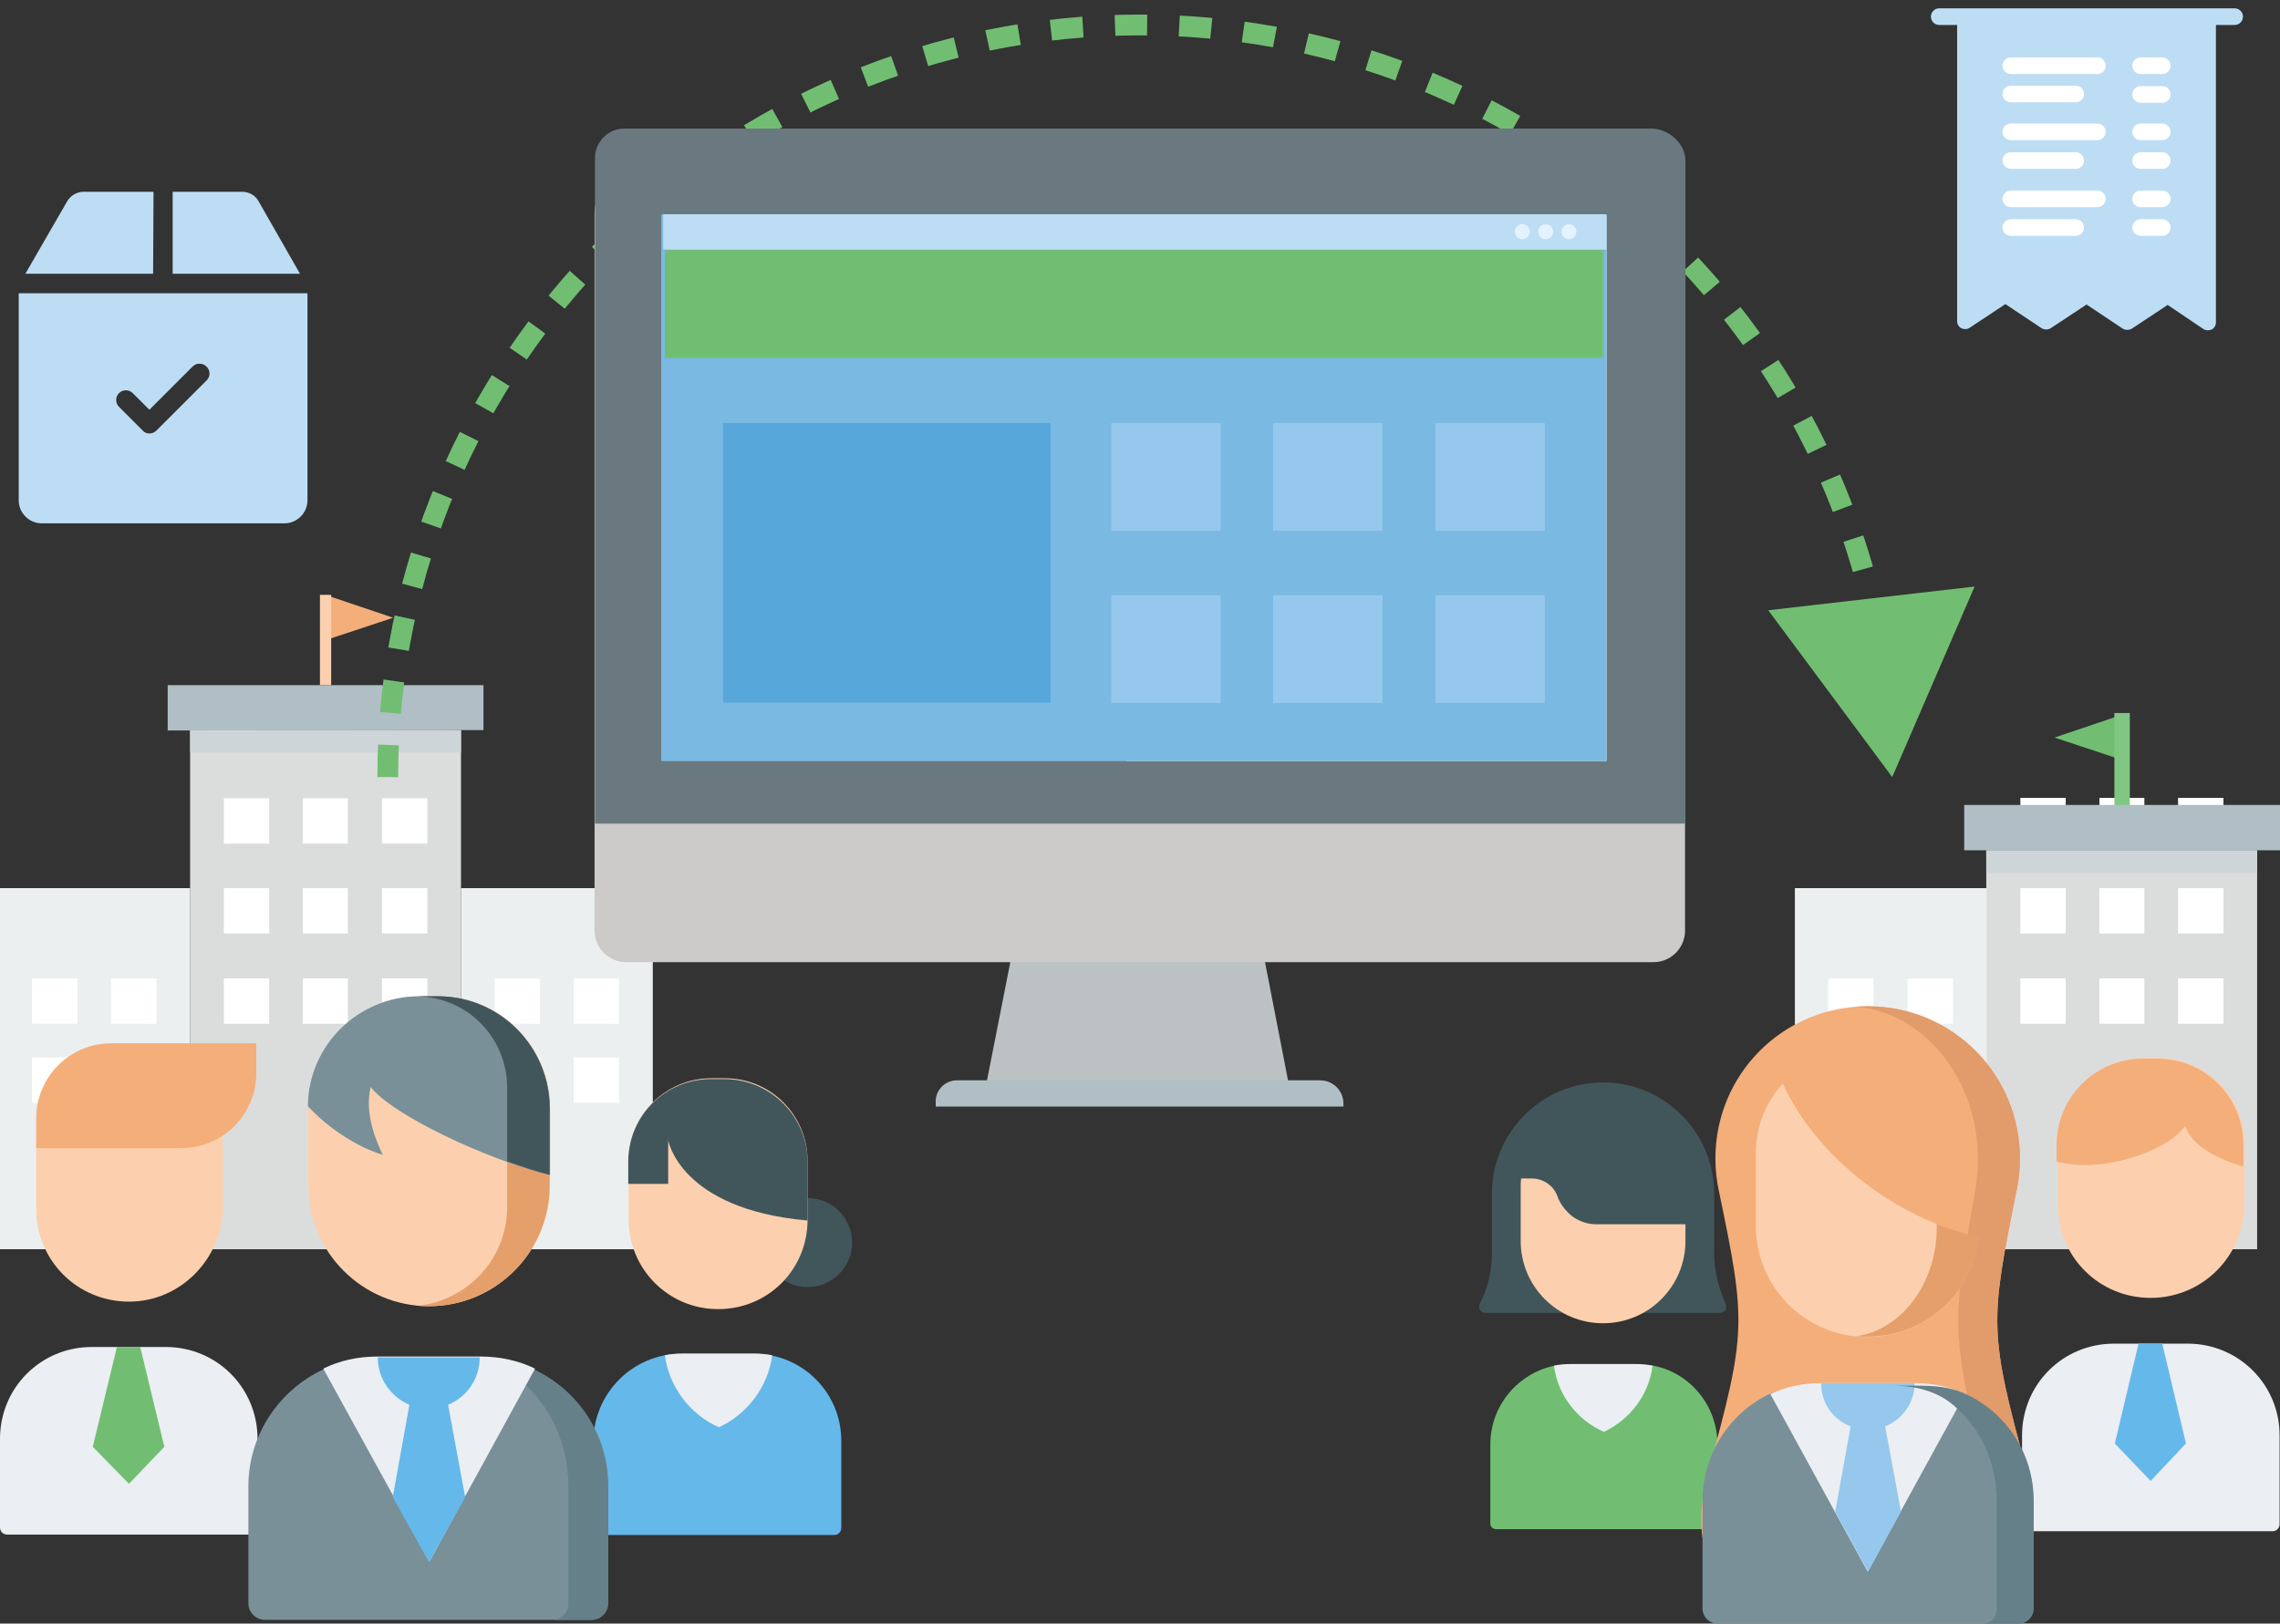 <?xml version="1.0" encoding="utf-8"?>
<!-- Generator: Adobe Illustrator 21.1.0, SVG Export Plug-In . SVG Version: 6.00 Build 0)  -->
<svg version="1.1" id="design" xmlns="http://www.w3.org/2000/svg" xmlns:xlink="http://www.w3.org/1999/xlink" x="0px" y="0px"
	 viewBox="0 0 548 390.3" style="enable-background:new 0 0 548 390.3;" xml:space="preserve">
<rect x="0" y="0" width="548" height="390.3" fill="#333333" stroke="none"/>
<style type="text/css">
	.st0{fill:#F4AE7A;}
	.st1{fill:#DBDDDD;}
	.st2{fill:#ECEFF0;}
	.st3{fill:#FFFFFF;}
	.st4{fill:#CED5D8;}
	.st5{fill:#FCD0AE;}
	.st6{fill:#B0BEC5;}
	.st7{fill:#71BE72;}
	.st8{fill:#81C784;stroke:#81C784;stroke-miterlimit:10;}
	.st9{fill:#41565B;}
	.st10{fill:#EBEEF2;}
	.st11{fill:#65B8EA;}
	.st12{fill:#E29B6A;}
	.st13{fill:#799099;}
	.st14{fill:#E59F6A;}
	.st15{fill:#95C8EC;}
	.st16{fill:#668089;}
	.st17{fill:none;stroke:#71BE72;stroke-width:5;stroke-miterlimit:10;stroke-dasharray:7.723,7.723;}
	.st18{fill:#BCC2C4;}
	.st19{fill:#CCCBCA;}
	.st20{fill:#6A797F;}
	.st21{fill:#81C784;}
	.st22{fill:#57A7DB;}
	.st23{fill:#EACC34;}
	.st24{fill:#F26522;}
	.st25{fill:#39B54A;}
	.st26{fill:#79B9E2;}
	.st27{fill:#BDDDF4;}
	.st28{fill:#E4F2FB;}
</style>
<g>
	<path class="st0" d="M78.2,143v10.9l16.3-5.4L78.2,143z"/>
	<path class="st1" d="M45.7,175.5h65.1v124.8H45.7V175.5z"/>
	<path class="st2" d="M110.8,213.5h46.1v86.8h-46.1C110.8,300.3,110.8,213.5,110.8,213.5z"/>
	<g>
		<path class="st3" d="M118.9,235.2h10.9v10.9h-10.9V235.2z"/>
		<path class="st3" d="M137.9,235.2h10.9v10.9h-10.9V235.2z"/>
		<path class="st3" d="M53.8,191.9h10.9v10.9H53.8V191.9z"/>
		<path class="st3" d="M72.8,191.9h10.8v10.9H72.8V191.9z"/>
		<path class="st3" d="M91.8,191.9h10.9v10.9H91.8V191.9z"/>
		<path class="st3" d="M53.8,213.5h10.9v10.9H53.8V213.5z"/>
		<path class="st3" d="M72.8,213.5h10.8v10.9H72.8V213.5z"/>
		<path class="st3" d="M91.8,213.5h10.9v10.9H91.8V213.5z"/>
		<path class="st3" d="M53.8,235.2h10.9v10.9H53.8V235.2z"/>
		<path class="st3" d="M72.8,235.2h10.8v10.9H72.8V235.2z"/>
		<path class="st3" d="M91.8,235.2h10.9v10.9H91.8V235.2z"/>
		<path class="st3" d="M118.9,254.2h10.9v10.9h-10.9V254.2z"/>
		<path class="st3" d="M137.9,254.2h10.9v10.9h-10.9V254.2z"/>
	</g>
	<path class="st2" d="M-0.4,213.5h46.1v86.8H-0.4V213.5z"/>
	<path class="st3" d="M26.7,235.2h10.9v10.9H26.7V235.2z"/>
	<path class="st3" d="M7.7,235.2h10.9v10.9H7.7C7.7,246.1,7.7,235.2,7.7,235.2z"/>
	<path class="st3" d="M26.7,254.2h10.9v10.9H26.7V254.2z"/>
	<path class="st3" d="M7.7,254.2h10.9v10.9H7.7V254.2z"/>
	<path class="st4" d="M45.7,175.5h65.1v5.4H45.7V175.5z"/>
	<path class="st5" d="M76.9,143h2.7v21.7h-2.7V143z"/>
	<path class="st6" d="M116.2,175.5v-10.8H40.3v10.9L116.2,175.5L116.2,175.5z"/>
</g>
<g>
	<path class="st7" d="M493.8,177.3l16.3,5.4v-10.9L493.8,177.3z"/>
	<path class="st1" d="M542.5,300.3h-65.1v-95.9h65.1V300.3z"/>
	<path class="st2" d="M477.5,300.3h-46.1v-86.8h46.1V300.3z"/>
	<g>
		<path class="st3" d="M469.4,246.1h-10.9v-10.9h10.9V246.1z"/>
		<path class="st3" d="M450.3,246.1h-10.9v-10.9h10.9V246.1z"/>
		<path class="st3" d="M534.4,202.7h-10.9v-10.9h10.9V202.7z"/>
		<path class="st3" d="M515.4,202.7h-10.8v-10.9h10.8V202.7z"/>
		<path class="st3" d="M496.5,202.7h-10.9v-10.9h10.9V202.7z"/>
		<path class="st3" d="M534.4,224.4h-10.9v-10.9h10.9V224.4z"/>
		<path class="st3" d="M515.4,224.4h-10.8v-10.9h10.8V224.4z"/>
		<path class="st3" d="M496.5,224.4h-10.9v-10.9h10.9V224.4z"/>
		<path class="st3" d="M534.4,246.1h-10.9v-10.9h10.9V246.1z"/>
		<path class="st3" d="M515.4,246.1h-10.8v-10.9h10.8V246.1z"/>
		<path class="st3" d="M496.5,246.1h-10.9v-10.9h10.9V246.1z"/>
		<path class="st3" d="M469.4,265.1h-10.9v-10.9h10.9V265.1z"/>
		<path class="st3" d="M450.3,265.1h-10.9v-10.9h10.9V265.1z"/>
	</g>
	<path class="st4" d="M542.5,209.8h-65.1v-5.4h65.1V209.8z"/>
	<path class="st8" d="M511.4,193.6h-2.7v-21.7h2.7V193.6z"/>
	<path class="st6" d="M472.1,204.4H548v-10.9h-75.9V204.4L472.1,204.4z"/>
</g>
<g>
	<g>
		<path class="st7" d="M393.3,328.6h-15.7c-1.3,0-2.7-0.6-4-0.3c-8.9,1.9-15.4,9.7-15.4,19v18.9c0,0.9,0.7,1.4,1.4,1.4h51.8
			c0.9,0,1.4-0.7,1.4-1.4v-18.9c0-9.4-6.6-17.3-15.4-19C396,328,394.6,328.6,393.3,328.6z"/>
		<path class="st9" d="M412,301.5v-14.6c0-14.7-12-26.7-26.7-26.7l0,0c-14.7,0-26.7,12-26.7,26.7v14.6c0,3.9-1.2,8.8-2.9,11.8
			c-0.6,1,0.1,2.3,1.3,2.3h56.4c1.2,0,1.9-1.2,1.3-2.3C413.2,310.1,412,305.4,412,301.5z"/>
		<path class="st5" d="M405.1,294.3v4c0,11-8.9,19.8-19.8,19.8c-11,0-19.8-8.9-19.8-19.8v-12.8c0-0.7,0-1.3,0.1-2.2h2.6
			c2.7,0,5.2,1.7,6.1,4.2c0.7,2,2,3.6,3.6,4.9c1.7,1.2,3.6,1.9,5.8,1.9H405.1L405.1,294.3z"/>
		<path class="st10" d="M397.2,328.3c-1.3-0.3-2.7-0.4-4-0.4h-15.7c-1.3,0-2.7,0.1-4,0.4c0.9,7.1,5.6,13.1,12,15.9
			C391.7,341.3,396.3,335.4,397.2,328.3z"/>
	</g>
	<g>
		<path class="st5" d="M516.9,312L516.9,312c-12.4,0-22.3-9.9-22.3-22.3v-14.6c0-11.5,9.2-20.8,20.8-20.8h3.3
			c11.5,0,20.8,9.2,20.8,20.8v14.6C539.2,302.1,529.3,312,516.9,312z"/>
		<path class="st10" d="M525.8,323h-17.7c-12.3,0-22.1,9.8-22.1,22.1v21.3c0,0.9,0.7,1.7,1.7,1.7h58.5c0.9,0,1.7-0.7,1.7-1.7V345
			C547.9,332.9,538.1,323,525.8,323z"/>
		<path class="st0" d="M518.4,254.5h-3.3c-11.5,0-20.8,9.2-20.8,20.8v3.9c10.2,3,26.4-2.2,30.9-8.5c1.7,5,8.5,8.2,14,9.7v-5.2
			C539.2,263.7,530,254.5,518.4,254.5z"/>
		<polygon class="st11" points="519.7,323 514,323 508.3,347 516.9,356 525.4,347 		"/>
	</g>
	<g>
		<path class="st0" d="M487.2,353.8c-9.2-33.6-8.9-35.9-2.6-67.2c0.6-2.6,0.9-5.3,0.9-8.1c0-20.3-16.3-36.6-36.6-36.6
			c-20.3,0-36.6,16.3-36.6,36.6c0,2.7,0.3,5.5,0.9,8.1c6.5,31.3,6.6,33.6-2.6,67.2c-1,3.6-1.7,7.4-1.7,11.4
			c0,22.1,17.9,16.6,39.9,16.6c22.1,0,39.9,5.3,39.9-16.6C488.9,361.2,488.3,357.4,487.2,353.8z"/>
		<path class="st12" d="M487.2,353.8c-9.2-33.6-8.9-35.9-2.6-67.2c0.6-2.6,0.9-5.3,0.9-8.1c0-20.3-16.3-36.6-36.6-36.6
			c-0.9,0-1.9,0-2.9,0.1c16.3,1.3,29.4,17.3,29.4,36.5c0,2.7-0.3,5.5-0.7,8.1c-5.6,31.3-5.8,33.6,2.3,67.2c0.9,3.6,1.3,7.4,1.3,11.4
			c0,13.3-5.6,16.6-14.4,17.3c14.6,0.4,24.8-0.4,24.8-17.3C488.9,361.2,488.3,357.4,487.2,353.8z"/>
		<path class="st13" d="M460.5,333.1h-22.9c-4.3,0-8.5,0.3-12.3,2c-9.5,4.5-16.1,14.4-16.1,25.7v25.8c0,2.2,1.7,3.7,3.7,3.7H485
			c2.2,0,3.7-1.7,3.7-3.7v-25.8c0-11.4-6.6-21.2-16.4-25.7C468.7,333.3,464.7,333.1,460.5,333.1z"/>
		<path class="st5" d="M475.5,297.6c-1.4,13.3-12.8,23.8-26.7,23.8c-14.9,0-26.8-12-26.8-26.8v-17.4c0-6.5,2.5-12.4,6.5-16.7
			C434.8,274.4,450.7,291.1,475.5,297.6z"/>
		<path class="st14" d="M465.5,294.3c0,1,0,2.2-0.1,3.3c-1,12.4-9.2,22.3-19.3,23.6c0.9,0.1,1.9,0.1,2.9,0.1
			c13.7,0,25.1-10.4,26.7-23.8C472,296.6,468.7,295.4,465.5,294.3z"/>
		<path class="st10" d="M448.9,377.8l23.4-42.7c-3.6-1.7-7.6-2.6-12-2.6h-22.8c-4.2,0-8.4,0.9-12,2.6L448.9,377.8z"/>
		<path class="st15" d="M453.1,342.9c4.2-1.7,7.1-5.8,7.1-10.4h-22.5c0,4.8,2.9,8.8,7.1,10.4l-3.7,20.5l7.9,14.4l7.9-14.4
			L453.1,342.9z"/>
	</g>
	<path class="st16" d="M460.5,333.1h-5.8c5.9,0,11.5,1.4,15.7,5.5c5.8,5.2,9.5,13.1,9.5,22.2v25.8c0,2.2-1.4,3.7-3.3,3.7h8.5
		c2.2,0,3.7-1.7,3.7-3.7v-25.8c0-11.4-6.6-21.2-16.4-25.7C468.7,333.3,464.7,333.1,460.5,333.1z"/>
</g>
<g>
	<g>
		<path class="st5" d="M31,312.9L31,312.9c-12.4,0-22.3-9.9-22.3-22.3V276c0-11.5,9.2-20.8,20.8-20.8h3.3c11.5,0,20.8,9.2,20.8,20.8
			v14.6C53.2,302.8,43.3,312.9,31,312.9z"/>
		<path class="st10" d="M39.8,323.8H22.1C9.8,323.8,0,333.6,0,345.9v21.3c0,0.9,0.7,1.7,1.7,1.7h58.5c0.9,0,1.7-0.7,1.7-1.7v-21.3
			C61.9,333.6,52.1,323.8,39.8,323.8z"/>
		<polygon class="st7" points="33.7,323.8 28.1,323.8 22.3,347.8 31,356.7 39.5,347.8 		"/>
		<path class="st0" d="M8.7,276h34.9c9.9,0,18-8.1,18-18v-7.2H26.7c-9.9,0-18,8.1-18,18C8.7,268.6,8.7,276,8.7,276z"/>
	</g>
	<g>
		<circle class="st9" cx="194.1" cy="298.7" r="10.7"/>
		<path class="st5" d="M172.6,314.7L172.6,314.7c-12,0-21.5-9.7-21.5-21.5v-14.1c0-11.1,8.9-19.9,19.9-19.9h3.2
			c11.1,0,19.9,8.9,19.9,19.9v14.1C194.1,305.2,184.6,314.7,172.6,314.7z"/>
		<path class="st11" d="M181.1,325.4h-17.2c-11.8,0-21.3,9.5-21.3,21.3v20.6c0,0.9,0.7,1.7,1.7,1.7h56.2c0.9,0,1.7-0.7,1.7-1.7
			v-20.6C202.4,334.9,192.9,325.4,181.1,325.4z"/>
		<path class="st9" d="M194.1,279.3v14.1c-30.7-2.7-33.5-19.3-33.5-19.3v10.5H151v-5.3c0-11.1,8.9-19.9,19.9-19.9h3.2
			C185.1,259.4,194.1,268.3,194.1,279.3z"/>
		<path class="st10" d="M185.6,325.8c-1.3-0.3-2.9-0.4-4.3-0.4h-17.2c-1.4,0-3,0.1-4.3,0.4c1,7.6,6.1,14.3,13,17.3
			C179.5,340,184.6,333.5,185.6,325.8z"/>
	</g>
	<g>
		<path class="st13" d="M115.6,327H90.7c-4.8,0-9.1,0.1-13,2.2c-10.5,4.9-18,15.6-18,28.1v28.1c0,2.3,1.9,4,4,4h78.4
			c2.3,0,4-1.9,4-4v-28.1c0-12.4-7.2-23.1-17.9-28.1C124.7,327.1,120.3,327,115.6,327z"/>
		<path class="st16" d="M115.6,327h-6.3c6.3,0,12.4,1.7,16.9,5.9c6.3,5.6,10.4,14.6,10.4,24.4v28.1c0,2.3-1.7,4-3.6,4h9.2
			c2.3,0,4-1.9,4-4v-28.1c0-12.4-7.2-23.1-17.9-28.1C124.7,327.1,120.3,327,115.6,327z"/>
		<path class="st10" d="M103.2,375.4l25.4-46.4c-3.9-1.9-8.4-2.9-13-2.9H90.7c-4.8,0-9.1,1-13,2.9L103.2,375.4z"/>
		<path class="st11" d="M107.7,337.7c4.5-1.9,7.6-6.2,7.6-11.4H90.8c0,5.2,3.2,9.5,7.6,11.4l-4,22.2l8.7,15.6l8.7-15.6L107.7,337.7z
			"/>
		<path class="st5" d="M103.1,314L103.1,314c-16,0-29-13-29-29v-18.7c0-14.9,12-26.8,26.8-26.8h4.5c14.9,0,26.8,12,26.8,26.8V285
			C132.1,301,119.1,314,103.1,314z"/>
		<path class="st14" d="M105.3,239.5h-4.5c-0.1,0-0.3,0-0.4,0c12,0.3,21.5,9.9,21.5,22.1v28.5c0,12.4-9.4,22.5-21.5,23.8
			c0.9,0.1,1.9,0.1,2.7,0.1l0,0c16,0,29-13,29-29v-18.7C132.1,251.6,120.1,239.5,105.3,239.5z"/>
		<path class="st13" d="M105.3,239.5h-4.5c-14.7,0-26.7,11.8-26.8,26.4c5,5.5,12.4,10.1,18,11.7c-1.4-2.9-4.5-9.8-2.9-16.3
			c4.9,6.5,27.4,17.3,43.1,21.2v-16C132.1,251.6,120.1,239.5,105.3,239.5z"/>
		<path class="st9" d="M105.3,239.5h-4.5c-0.1,0-0.3,0-0.4,0c12,0.3,21.5,9.9,21.5,22.1v17.6c3.6,1.2,7.1,2.5,10.2,3.2v-16
			C132.1,251.6,120.1,239.5,105.3,239.5z"/>
	</g>
</g>
<g>
	<g>
		<path class="st17" d="M93.2,186.8C93.2,86.9,174.2,6,274,6c87.6,0,160.7,62.3,177.2,145.1"/>
		<g>
			<polygon class="st7" points="425,146.7 454.8,186.8 474.6,141 			"/>
		</g>
	</g>
</g>
<g>
	<g>
		<rect x="280.3" y="89.8" class="st3" width="28" height="9.7"/>
		<rect x="314.9" y="89.7" class="st3" width="28" height="9.7"/>
		<polygon class="st18" points="244.7,221.8 236.6,262.9 310.2,262.9 302.2,221.8 		"/>
		<path class="st19" d="M150.5,43.5h246.9c4.2,0,7.6,3.4,7.6,7.6v172.6c0,4.2-3.4,7.6-7.6,7.6H150.5c-4.2,0-7.6-3.4-7.6-7.6V51
			C142.9,46.8,146.3,43.5,150.5,43.5z"/>
		<path class="st20" d="M396.8,30.9H150.1c-4,0-7.2,3.3-7.1,7.3c0,0.1,0,0.2,0,0.2V198h262.1V38.5C405,34.4,401,30.9,396.8,30.9z"/>
		<path class="st6" d="M230,259.7h87.3c3.1,0,5.6,2.5,5.6,5.6v0.7l0,0h-98l0,0v-1.3C224.9,262,227.2,259.7,230,259.7L230,259.7z"/>
		<rect x="159" y="51.8" class="st15" width="227.1" height="131.1"/>
		<polyline class="st3" points="270.7,51.8 386.1,51.8 386.1,182.9 270.7,182.9 		"/>
		<rect x="270.7" y="80.7" class="st21" width="115.3" height="27.8"/>
		<rect x="283.5" y="152.8" class="st21" width="21.8" height="21"/>
		<rect x="356" y="152.8" class="st21" width="21.8" height="21"/>
		<rect x="317.9" y="152.8" class="st7" width="21.8" height="21"/>
		<rect x="282.9" y="118.7" class="st13" width="94.6" height="1.9"/>
		<rect x="282.9" y="126.5" class="st13" width="94.6" height="1.9"/>
		<rect x="282.9" y="134.3" class="st13" width="94.6" height="1.9"/>
		<rect x="282.9" y="142.1" class="st13" width="71.4" height="1.9"/>
		<rect x="270.6" y="59.6" class="st22" width="115.4" height="13.4"/>
		<rect x="184.1" y="158.9" class="st3" width="8" height="2"/>
		<rect x="221.1" y="158.9" class="st23" width="8" height="2"/>
		<rect x="184.1" y="153.6" class="st3" width="33.5" height="2"/>
		<rect x="176.1" y="169.3" class="st24" width="4.3" height="2"/>
		<rect x="176.1" y="65.1" class="st24" width="5" height="2"/>
		<rect x="176.1" y="75.5" class="st23" width="5.7" height="2"/>
		<rect x="184.1" y="75.5" class="st3" width="15.9" height="2"/>
		<rect x="180.4" y="80.7" class="st3" width="8.6" height="2"/>
		<rect x="215.1" y="80.7" class="st3" width="8.6" height="2"/>
		<rect x="225.5" y="80.7" class="st25" width="8.6" height="2"/>
		<rect x="192.1" y="80.7" class="st3" width="19.9" height="2"/>
		<rect x="184.1" y="85.9" class="st25" width="11.6" height="2"/>
		<rect x="198.9" y="85.9" class="st3" width="24.7" height="2"/>
		<rect x="189.2" y="96.3" class="st23" width="7.1" height="2"/>
		<rect x="189.2" y="101.6" class="st24" width="7.1" height="2"/>
		<rect x="199.5" y="96.3" class="st3" width="22.1" height="2"/>
		<rect x="199.5" y="101.6" class="st3" width="30.7" height="2"/>
		<rect x="194.3" y="106.8" class="st25" width="7.3" height="2"/>
		<rect x="199.5" y="112" class="st3" width="49.1" height="2"/>
		<rect x="199.5" y="117.2" class="st3" width="16.3" height="2"/>
		<rect x="218.7" y="117.2" class="st25" width="7.2" height="2"/>
		<rect x="228.4" y="117.2" class="st24" width="7.2" height="2"/>
		<rect x="181.2" y="122.4" class="st24" width="5" height="2"/>
		<rect x="183.4" y="127.6" class="st25" width="12.4" height="2"/>
		<rect x="251.2" y="127.6" class="st25" width="8.8" height="2"/>
		<rect x="198.6" y="127.6" class="st3" width="48.8" height="2"/>
		<rect x="190.6" y="132.9" class="st3" width="41.4" height="2"/>
		<rect x="190.6" y="138" class="st3" width="50" height="2"/>
		<rect x="187.7" y="143.3" class="st25" width="5.8" height="2"/>
		<rect x="181.2" y="148.5" class="st25" width="8.8" height="2"/>
		<rect x="195.2" y="158.9" class="st3" width="22.3" height="2"/>
		<rect x="167.4" y="65.7" class="st3" width="2" height="104.9"/>
	</g>
	<g>
		<g id="_Group_2-2_1_">
			<rect x="159" y="51.5" class="st26" width="227.1" height="131.4"/>
		</g>
		<rect id="_Path_18_4_" x="159.4" y="51.5" class="st27" width="226.7" height="8.5"/>
		<g id="_Group_4_5_">
			<path id="_Path_19_4_" class="st28" d="M365.9,57.5L365.9,57.5c-1,0-1.8-0.8-1.8-1.8l0,0c0-1,0.8-1.8,1.8-1.8l0,0
				c1,0,1.8,0.8,1.8,1.8l0,0C367.7,56.7,366.8,57.5,365.9,57.5z"/>
			<path id="_Path_20_4_" class="st28" d="M371.5,57.5L371.5,57.5c-1,0-1.8-0.8-1.8-1.8l0,0c0-1,0.8-1.8,1.8-1.8l0,0
				c1,0,1.8,0.8,1.8,1.8l0,0C373.3,56.7,372.5,57.5,371.5,57.5z"/>
			<path id="_Path_21_4_" class="st28" d="M377.1,57.5L377.1,57.5c-1,0-1.8-0.8-1.8-1.8l0,0c0-1,0.8-1.8,1.8-1.8l0,0
				c1,0,1.8,0.8,1.8,1.8l0,0C378.8,56.7,378.1,57.5,377.1,57.5z"/>
		</g>
		<g>
			<rect id="_Path_25_7_" x="173.8" y="101.7" class="st22" width="78.7" height="67.2"/>
			<rect id="_Path_28_4_" x="267.1" y="101.7" class="st15" width="26.3" height="25.9"/>
			<rect id="_Path_29_4_" x="306" y="101.7" class="st15" width="26.3" height="25.9"/>
			<rect id="_Path_30_3_" x="345" y="101.7" class="st15" width="26.3" height="25.9"/>
			<rect id="_Path_31_4_" x="267.1" y="143.1" class="st15" width="26.3" height="25.9"/>
			<rect id="_Path_32_6_" x="306" y="143.1" class="st15" width="26.3" height="25.9"/>
			<rect id="_Path_32_5_" x="345" y="143.1" class="st15" width="26.3" height="25.9"/>
			<rect id="_Path_25_6_" x="159.8" y="60.1" class="st7" width="225.5" height="25.9"/>
		</g>
	</g>
</g>
<g>
	<g id="XMLID_1_">
		<g>
			<path class="st27" d="M537.1,2c1.1,0,2,0.9,2,2c0,1.1-0.9,2-2,2h-4.5l0,71.5c0,0.7-0.4,1.4-1,1.7c-0.3,0.1-0.6,0.2-0.9,0.2
				c-0.4,0-0.8-0.1-1.1-0.3l-8.6-5.8l-8.6,5.7c-0.7,0.4-1.5,0.4-2.2,0l-8.7-5.8l-8.6,5.7c-0.7,0.4-1.5,0.4-2.2,0l-8.7-5.8l-8.6,5.7
				c-0.6,0.4-1.4,0.4-2,0.1c-0.6-0.3-1-1-1-1.7V6h-4.3c-1.1,0-2-0.9-2-2c0-1.1,0.9-2,2-2H537.1z"/>
		</g>
		<g>
		</g>
	</g>
	<g>
		<path class="st3" d="M514.5,17.8h5.2c1.1,0,2-0.9,2-2s-0.9-2-2-2h-5.2c-1.1,0-2,0.9-2,2S513.4,17.8,514.5,17.8z"/>
		<path class="st3" d="M519.7,45.8h-5.2c-1.1,0-2,0.9-2,2c0,1.1,0.9,2,2,2h5.2c1.1,0,2-0.9,2-2C521.7,46.7,520.8,45.8,519.7,45.8z"
			/>
		<path class="st3" d="M519.7,52.7h-5.2c-1.1,0-2,0.9-2,2s0.9,2,2,2h5.2c1.1,0,2-0.9,2-2S520.8,52.7,519.7,52.7z"/>
		<path class="st3" d="M498.9,52.7h-15.6c-1.1,0-2,0.9-2,2s0.9,2,2,2h15.6c1.1,0,2-0.9,2-2S500,52.7,498.9,52.7z"/>
		<path class="st3" d="M519.7,20.7h-5.2c-1.1,0-2,0.9-2,2c0,1.1,0.9,2,2,2h5.2c1.1,0,2-0.9,2-2C521.7,21.6,520.8,20.7,519.7,20.7z"
			/>
		<path class="st3" d="M519.7,29.7h-5.2c-1.1,0-2,0.9-2,2c0,1.1,0.9,2,2,2h5.2c1.1,0,2-0.9,2-2C521.7,30.6,520.8,29.7,519.7,29.7z"
			/>
		<path class="st3" d="M519.7,36.6h-5.2c-1.1,0-2,0.9-2,2c0,1.1,0.9,2,2,2h5.2c1.1,0,2-0.9,2-2C521.7,37.5,520.8,36.6,519.7,36.6z"
			/>
		<path class="st3" d="M504.1,13.8h-20.8c-1.1,0-2,0.9-2,2s0.9,2,2,2h20.8c1.1,0,2-0.9,2-2S505.2,13.8,504.1,13.8z"/>
		<path class="st3" d="M498.9,40.6c1.1,0,2-0.9,2-2c0-1.1-0.9-2-2-2h-15.6c-1.1,0-2,0.9-2,2c0,1.1,0.9,2,2,2H498.9z"/>
		<path class="st3" d="M504.1,45.8h-20.8c-1.1,0-2,0.9-2,2c0,1.1,0.9,2,2,2h20.8c1.1,0,2-0.9,2-2C506.1,46.7,505.2,45.8,504.1,45.8z
			"/>
		<path class="st3" d="M498.9,24.6c1.1,0,2-0.9,2-2c0-1.1-0.9-2-2-2h-15.6c-1.1,0-2,0.9-2,2c0,1.1,0.9,2,2,2H498.9z"/>
		<path class="st3" d="M504.1,29.7h-20.8c-1.1,0-2,0.9-2,2c0,1.1,0.9,2,2,2h20.8c1.1,0,2-0.9,2-2C506.1,30.6,505.2,29.7,504.1,29.7z
			"/>
	</g>
</g>
<g>
	<g>
		<g>
			<path class="st27" d="M62.1,48.3c-0.8-1.4-2.3-2.2-3.9-2.2H41.5v19.7h30.6L62.1,48.3z"/>
			<path class="st27" d="M36.9,46.1H20.1c-1.6,0-3.1,0.9-3.9,2.2L6.1,65.8h30.7L36.9,46.1L36.9,46.1z"/>
			<path class="st27" d="M4.5,70.5v49.8c0,3,2.5,5.5,5.5,5.5h58.4c3,0,5.5-2.5,5.5-5.5V70.5H4.5z M49.7,91.4l-12.1,12.1
				c-0.5,0.5-1.1,0.7-1.7,0.7s-1.2-0.2-1.6-0.7l-5.7-5.7c-0.9-0.9-0.9-2.4,0-3.3c0.9-0.9,2.4-0.9,3.3,0l4,4l10.4-10.4
				c0.9-0.9,2.4-0.9,3.3,0C50.6,89,50.6,90.5,49.7,91.4z"/>
		</g>
	</g>
</g>
</svg>
